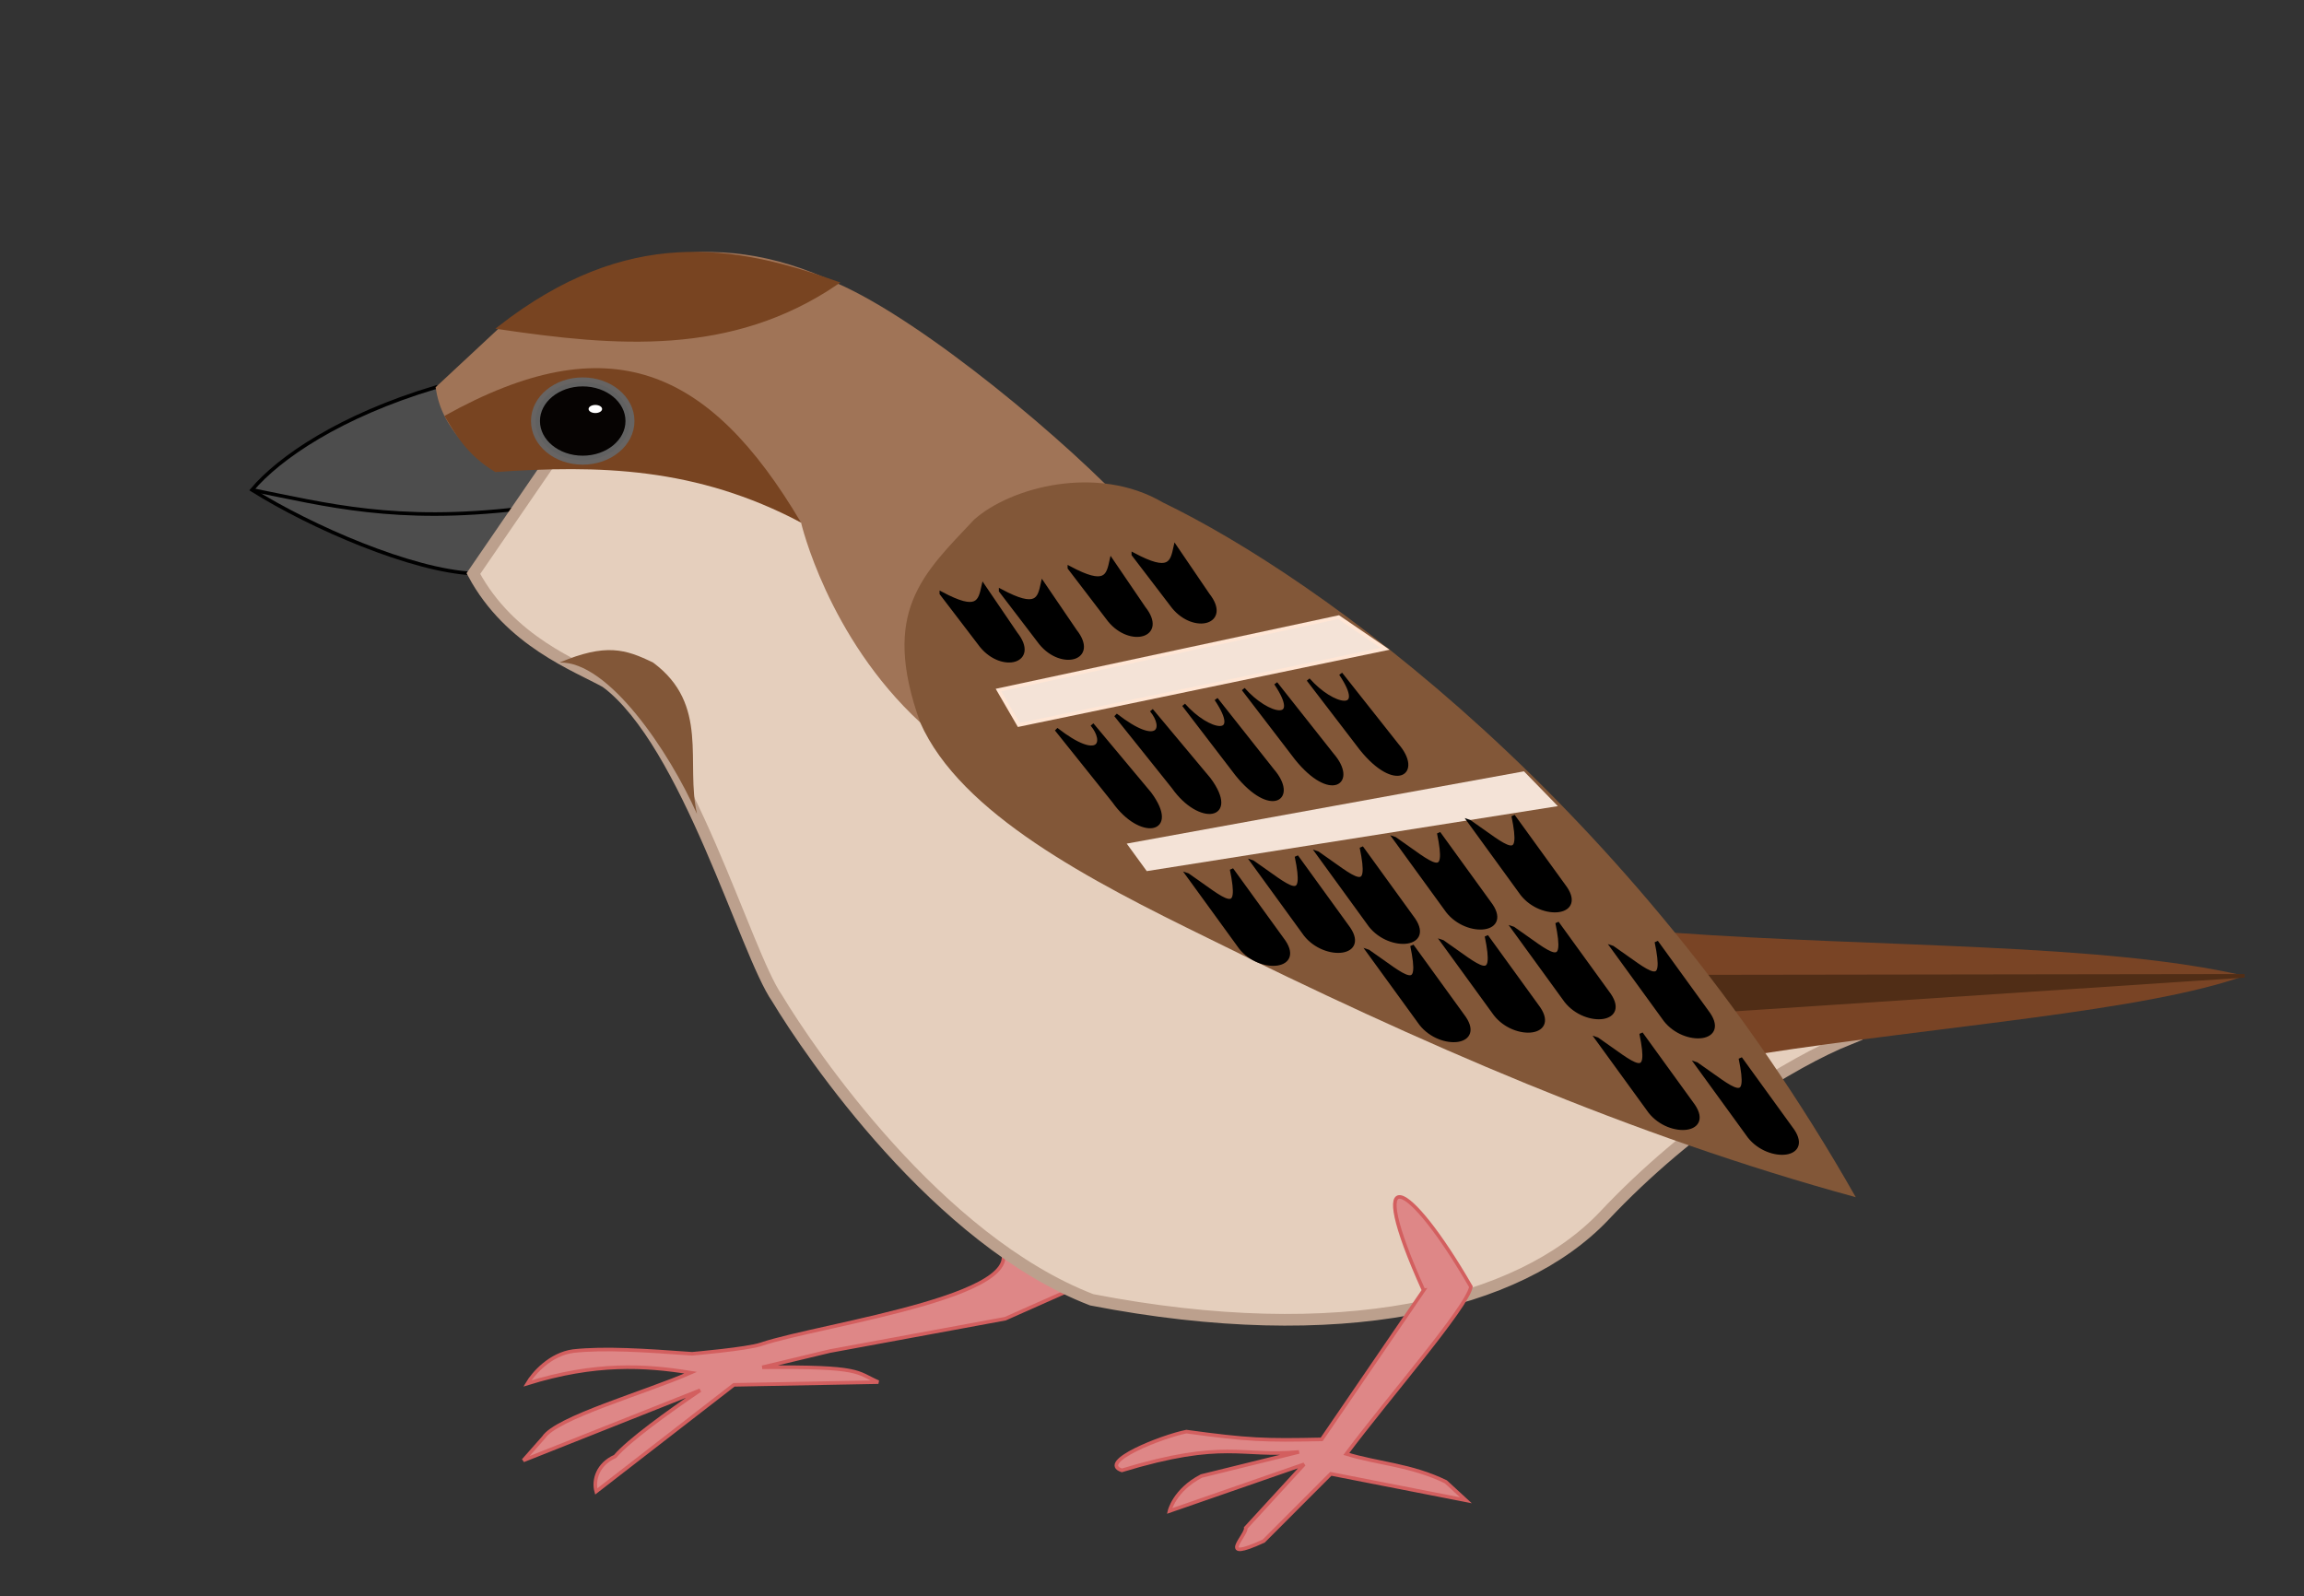 <?xml version="1.0" encoding="UTF-8" standalone="no"?>
<!-- Created with Inkscape (http://www.inkscape.org/) -->

<svg
   width="170.551mm"
   height="118.186mm"
   viewBox="0 0 170.551 118.186"
   version="1.1"
   id="svg5681"
   xml:space="preserve"
   inkscape:version="1.2.2 (b0a8486541, 2022-12-01)"
   sodipodi:docname="Spatz.svg"
   xmlns:inkscape="http://www.inkscape.org/namespaces/inkscape"
   xmlns:sodipodi="http://sodipodi.sourceforge.net/DTD/sodipodi-0.dtd"
   xmlns="http://www.w3.org/2000/svg"
   xmlns:svg="http://www.w3.org/2000/svg"><rect x="0" y="0" width="170.551" height="118.186" fill="#333333" stroke="none"/><sodipodi:namedview
     id="namedview5683"
     pagecolor="#ffffff"
     bordercolor="#666666"
     borderopacity="1.0"
     inkscape:showpageshadow="2"
     inkscape:pageopacity="0.0"
     inkscape:pagecheckerboard="0"
     inkscape:deskcolor="#d1d1d1"
     inkscape:document-units="mm"
     showgrid="false"
     inkscape:zoom="0.93607328"
     inkscape:cx="426.24868"
     inkscape:cy="8.0121932"
     inkscape:window-width="1920"
     inkscape:window-height="1008"
     inkscape:window-x="0"
     inkscape:window-y="0"
     inkscape:window-maximized="1"
     inkscape:current-layer="layer1" /><defs
     id="defs5678" /><g
     inkscape:label="Ebene 1"
     inkscape:groupmode="layer"
     id="layer1"
     transform="translate(-9.634,-73.541)"><g
       id="g4079"><path
         style="fill:#4d4d4d;stroke:#000000;stroke-width:0.265px;stroke-linecap:butt;stroke-linejoin:miter;stroke-opacity:1"
         d="m 41.877,102.214 c -7.061,2.11 -11.586,5.219 -13.591,7.595 4.398,2.762 11.854,5.987 16.389,6.196 l 3.598,-4.597 c 8.351,-4.937 -0.535,-6.795 -6.396,-9.194 z"
         id="path5816"
         sodipodi:nodetypes="ccccc" /><path
         style="fill:#de8787;stroke:#d35f5f;stroke-width:0.265px;stroke-linecap:butt;stroke-linejoin:miter;stroke-opacity:1"
         d="m 78.187,159.734 4.941,5.536 c 4.708,4.005 -12.77,6.298 -17.167,7.797 -1.019,0.347 -5.097,0.7 -5.097,0.7 -3.541,-0.257 -6.482,-0.45 -8.794,-0.2 -1.72,0.232 -2.956,1.656 -3.398,2.398 4.997,-1.555 8.677,-1.354 12.092,-0.799 -3.329,1.466 -9.949,3.331 -10.893,4.797 l -1.499,1.699 13.091,-5.197 c -2.385,1.617 -5.336,3.755 -6.296,4.897 -1.305,0.582 -1.626,1.761 -1.399,2.598 l 10.193,-7.895 10.693,-0.2 c -1.688,-0.733 -1.138,-1.166 -8.594,-1.099 l 4.997,-1.199 12.991,-2.398 5.396,-2.398 c -1.339,-4.215 -3.43,-5.423 -5.145,-8.132 z"
         id="path5928"
         sodipodi:nodetypes="ccsccccccccccccccccc" /><path
         style="fill:none;stroke:#000000;stroke-width:0.265px;stroke-linecap:butt;stroke-linejoin:miter;stroke-opacity:1"
         d="m 28.286,109.809 c 5.536,1.102 10.621,2.475 19.787,1.399"
         id="path6319"
         sodipodi:nodetypes="cc" /><path
         style="fill:#e5cfbd;fill-opacity:1;stroke:#bca08d;stroke-width:0.865;stroke-linecap:butt;stroke-linejoin:miter;stroke-dasharray:none;stroke-opacity:1"
         d="m 54.509,124.051 c 6.005,4.488 10.323,20.07 12.644,23.39 2.508,4.169 11.898,17.931 23.291,22.328 18.425,3.566 31.652,0.375 37.894,-6.17 6.447,-6.869 13.965,-11.449 18.148,-13.137 L 81.65,116.804 56.267,99.101 44.675,116.005 c 2.701,5.036 7.651,6.819 9.834,8.046 z"
         id="path5924"
         sodipodi:nodetypes="ccccccccc" /><path
         style="fill:#794425;fill-opacity:1;stroke:none;stroke-width:0.265px;stroke-linecap:butt;stroke-linejoin:miter;stroke-opacity:1"
         d="m 133.415,142.587 c 15.491,1.109 31.968,0.763 42.371,3.198 -7.409,2.636 -22.316,3.684 -35.976,5.796 -4.06,-3.899 -5.403,-3.561 -6.396,-8.994 z"
         id="path5926"
         sodipodi:nodetypes="cccc" /><path
         style="fill:#a07457;fill-opacity:1;stroke:none;stroke-width:0.265px;stroke-linecap:butt;stroke-linejoin:miter;stroke-opacity:1"
         d="m 41.877,102.214 4.749,-4.425 c 7.57,-5.225 15.623,-7.753 24.928,-3.295 6.455,2.795 17.335,11.945 21.911,16.956 -4.422,1.538 -10.088,7.657 -15.713,15.579 -6.862,-6.335 -8.821,-14.8 -8.821,-14.8 -7.702,-4.619 -14.635,-10.435 -22.63,-3.74 -0.566,-1.06 0,-1.976 -1.13,-0.879 -2.54,-2.369 -3.064,-3.941 -3.293,-5.396 z"
         id="path1677"
         sodipodi:nodetypes="cccccccccc" /><path
         style="fill:#502d16;stroke:#502d16;stroke-width:0.265px;stroke-linecap:butt;stroke-linejoin:miter;stroke-opacity:1"
         d="m 134.111,145.846 41.675,-0.061 -39.812,2.634 z"
         id="path2413" /><path
         style="fill:#825738;fill-opacity:1;stroke:none;stroke-width:0.265px;stroke-linecap:butt;stroke-linejoin:miter;stroke-opacity:1"
         d="m 147.006,162.174 c -16.611,-4.531 -32.416,-11.479 -47.968,-19.187 -8.651,-4.235 -18.293,-9.184 -21.287,-15.957 -2.944,-8.211 0.183,-10.976 3.988,-15.017 2.687,-2.4 9.115,-4.131 13.986,-1.269 11.504,5.56 34.639,22.106 51.28,51.43 z"
         id="path5814"
         sodipodi:nodetypes="cccccc" /><path
         style="fill:#784421;fill-opacity:1;stroke:none;stroke-width:0.265px;stroke-linecap:butt;stroke-linejoin:miter;stroke-opacity:1"
         d="m 42.533,104.334 c 12.155,-6.79 19.594,-3.612 26.397,7.895 -7.788,-4.12 -14.975,-4.264 -22.63,-3.74 -2.131,-1.276 -2.976,-2.856 -3.767,-4.156 z"
         id="path2273"
         sodipodi:nodetypes="cccc" /><ellipse
         style="opacity:0.953;fill:#000000;stroke-width:0.665;stroke-linecap:round;stroke-linejoin:round;stroke:#666666;stroke-opacity:1"
         id="path5870"
         cx="52.769"
         cy="104.712"
         rx="3.498"
         ry="2.898" /><path
         style="fill:#de8787;stroke:#d35f5f;stroke-width:0.265px;stroke-linecap:butt;stroke-linejoin:miter;stroke-opacity:1"
         d="m 115.015,169.067 -7.546,11.037 c -4.206,0.088 -5.396,0.056 -10.013,-0.576 -1.899,0.382 -6.582,2.267 -4.781,2.87 7.623,-2.313 8.838,-0.964 13.114,-1.364 l -7.219,1.781 c -2.011,1.038 -2.365,2.592 -2.365,2.592 l 9.964,-3.46 -4.317,4.706 c 0.085,0.55 -2.225,2.601 1.326,0.979 l 4.969,-4.978 10.001,1.959 -1.489,-1.37 c -2.619,-1.265 -4.966,-1.326 -7.365,-2.062 3.08,-4.124 8.984,-10.905 9.224,-12.378 -4.611,-8 -8.033,-9.791 -3.504,0.264 z"
         id="path5930"
         sodipodi:nodetypes="cccccccccccccccc" /><path
         style="fill:#f4e3d7;stroke:none;stroke-width:0.265px;stroke-linecap:butt;stroke-linejoin:miter;stroke-opacity:1"
         d="m 94.521,138.033 30.432,-4.811 -2.508,-2.577 -29.407,5.351 z"
         id="path5932"
         sodipodi:nodetypes="ccccc" /><path
         style="fill:#f4e3d7;stroke:#ffe6d5;stroke-width:0.265px;stroke-linecap:butt;stroke-linejoin:miter;stroke-opacity:1"
         d="m 83.546,124.627 25.179,-5.397 3.44,2.346 -27.117,5.637 z"
         id="path5934"
         sodipodi:nodetypes="ccccc" /><path
         style="fill:#000000;stroke:#000000;stroke-width:0.265px;stroke-linecap:butt;stroke-linejoin:miter;stroke-opacity:1"
         d="m 129.004,143.69 3.898,5.367 c 1.477,1.88 4.768,1.547 3.074,-0.637 l -3.727,-5.147 c 0.766,3.681 -0.466,2.333 -3.244,0.417 z"
         id="path5399-6-0-5"
         sodipodi:nodetypes="ccccc" /><path
         style="fill:#000000;stroke:#000000;stroke-width:0.265px;stroke-linecap:butt;stroke-linejoin:miter;stroke-opacity:1"
         d="m 135.222,152.31 3.898,5.367 c 1.477,1.88 4.768,1.547 3.074,-0.637 l -3.727,-5.147 c 0.766,3.681 -0.466,2.333 -3.244,0.417 z"
         id="path5399-6-0-7"
         sodipodi:nodetypes="ccccc" /><path
         style="fill:#000000;stroke:#000000;stroke-width:0.265px;stroke-linecap:butt;stroke-linejoin:miter;stroke-opacity:1"
         d="m 127.873,150.473 3.898,5.367 c 1.477,1.88 4.768,1.547 3.074,-0.637 l -3.727,-5.147 c 0.766,3.681 -0.466,2.333 -3.244,0.417 z"
         id="path5399-6-0-3"
         sodipodi:nodetypes="ccccc" /><path
         style="fill:#000000;stroke:#000000;stroke-width:0.265px;stroke-linecap:butt;stroke-linejoin:miter;stroke-opacity:1"
         d="m 106.475,123.854 3.925,5.125 c 2.537,3.152 4.443,1.796 2.645,-0.283 l -4.166,-5.27 c 2.051,3.046 -0.604,2.478 -2.404,0.428 z"
         id="path5401-1-2"
         sodipodi:nodetypes="ccccc" /><path
         style="fill:#000000;stroke:#000000;stroke-width:0.265px;stroke-linecap:butt;stroke-linejoin:miter;stroke-opacity:1"
         d="m 121.655,142.276 3.898,5.367 c 1.477,1.88 4.768,1.547 3.074,-0.637 l -3.727,-5.147 c 0.766,3.681 -0.466,2.333 -3.244,0.417 z"
         id="path5399-6-0"
         sodipodi:nodetypes="ccccc" /><path
         style="fill:#000000;stroke:#000000;stroke-width:0.265px;stroke-linecap:butt;stroke-linejoin:miter;stroke-opacity:1"
         d="m 116.426,143.266 3.898,5.367 c 1.477,1.88 4.768,1.547 3.074,-0.637 l -3.727,-5.147 c 0.766,3.681 -0.466,2.333 -3.244,0.417 z"
         id="path5399-6-2"
         sodipodi:nodetypes="ccccc" /><path
         style="fill:#000000;stroke:#000000;stroke-width:0.265px;stroke-linecap:butt;stroke-linejoin:miter;stroke-opacity:1"
         d="m 110.914,143.972 3.898,5.367 c 1.477,1.88 4.768,1.547 3.074,-0.637 l -3.727,-5.147 c 0.766,3.681 -0.466,2.333 -3.244,0.417 z"
         id="path5399-6-9"
         sodipodi:nodetypes="ccccc" /><path
         style="fill:#000000;stroke:#000000;stroke-width:0.265px;stroke-linecap:butt;stroke-linejoin:miter;stroke-opacity:1"
         d="m 118.404,134.362 3.898,5.367 c 1.477,1.88 4.768,1.547 3.074,-0.637 l -3.727,-5.147 c 0.766,3.681 -0.466,2.333 -3.244,0.417 z"
         id="path5399-6-7"
         sodipodi:nodetypes="ccccc" /><path
         style="fill:#000000;stroke:#000000;stroke-width:0.265px;stroke-linecap:butt;stroke-linejoin:miter;stroke-opacity:1"
         d="m 112.893,135.634 3.898,5.367 c 1.477,1.88 4.768,1.547 3.074,-0.637 l -3.727,-5.147 c 0.766,3.681 -0.466,2.333 -3.244,0.417 z"
         id="path5399-6-8"
         sodipodi:nodetypes="ccccc" /><path
         style="fill:#000000;stroke:#000000;stroke-width:0.265px;stroke-linecap:butt;stroke-linejoin:miter;stroke-opacity:1"
         d="m 101.669,124.56 3.925,5.125 c 2.537,3.152 4.443,1.796 2.645,-0.283 l -4.166,-5.27 c 2.051,3.046 -0.604,2.478 -2.404,0.428 z"
         id="path5401-1"
         sodipodi:nodetypes="ccccc" /><path
         style="fill:#000000;stroke:#000000;stroke-width:0.265px;stroke-linecap:butt;stroke-linejoin:miter;stroke-opacity:1"
         d="m 93.529,114.594 2.968,3.886 c 1.549,1.886 4.19,1.164 2.544,-0.919 l -2.403,-3.533 c -0.258,1.179 -0.432,1.992 -3.109,0.565 z"
         id="path5405-2-6"
         sodipodi:nodetypes="ccccc" /><path
         style="fill:#000000;stroke:#000000;stroke-width:0.265px;stroke-linecap:butt;stroke-linejoin:miter;stroke-opacity:1"
         d="m 88.795,115.584 2.968,3.886 c 1.549,1.886 4.19,1.164 2.544,-0.919 l -2.403,-3.533 c -0.258,1.179 -0.432,1.992 -3.109,0.565 z"
         id="path5405-2"
         sodipodi:nodetypes="ccccc" /><path
         style="fill:#000000;stroke:#000000;stroke-width:0.265px;stroke-linecap:butt;stroke-linejoin:miter;stroke-opacity:1"
         d="m 83.707,117.28 2.968,3.886 c 1.549,1.886 4.19,1.164 2.544,-0.919 l -2.403,-3.533 c -0.258,1.179 -0.432,1.992 -3.109,0.565 z"
         id="path5405-6"
         sodipodi:nodetypes="ccccc" /><path
         style="fill:#000000;stroke:#000000;stroke-width:0.265px;stroke-linecap:butt;stroke-linejoin:miter;stroke-opacity:1"
         d="m 87.828,127.537 4.266,5.334 c 1.95,2.77 4.799,2.331 2.65,-0.578 l -4.274,-5.116 c 1.079,1.291 0.587,2.871 -2.642,0.36 z"
         id="path5397-0"
         sodipodi:nodetypes="ccccc" /><path
         style="fill:#000000;stroke:#000000;stroke-width:0.265px;stroke-linecap:butt;stroke-linejoin:miter;stroke-opacity:1"
         d="m 107.169,136.694 3.898,5.367 c 1.477,1.88 4.768,1.547 3.074,-0.637 l -3.727,-5.147 c 0.766,3.681 -0.466,2.333 -3.244,0.417 z"
         id="path5399-6"
         sodipodi:nodetypes="ccccc" /><path
         style="fill:#000000;stroke:#000000;stroke-width:0.265px;stroke-linecap:butt;stroke-linejoin:miter;stroke-opacity:1"
         d="m 97.559,138.319 3.898,5.367 c 1.477,1.88 4.768,1.547 3.074,-0.637 l -3.727,-5.147 c 0.766,3.681 -0.466,2.333 -3.244,0.417 z"
         id="path5399-3"
         sodipodi:nodetypes="ccccc" /><path
         style="fill:#000000;stroke:#000000;stroke-width:0.265px;stroke-linecap:butt;stroke-linejoin:miter;stroke-opacity:1"
         d="m 92.224,126.479 4.266,5.334 c 1.95,2.77 4.799,2.331 2.65,-0.578 l -4.274,-5.116 c 1.079,1.291 0.587,2.871 -2.642,0.36 z"
         id="path5397"
         sodipodi:nodetypes="ccccc" /><path
         style="fill:#000000;stroke:#000000;stroke-width:0.265px;stroke-linecap:butt;stroke-linejoin:miter;stroke-opacity:1"
         d="m 102.361,137.361 3.898,5.367 c 1.477,1.88 4.768,1.547 3.074,-0.637 l -3.727,-5.147 c 0.766,3.681 -0.466,2.333 -3.244,0.417 z"
         id="path5399"
         sodipodi:nodetypes="ccccc" /><path
         style="fill:#000000;stroke:#000000;stroke-width:0.265px;stroke-linecap:butt;stroke-linejoin:miter;stroke-opacity:1"
         d="m 97.254,125.725 3.925,5.125 c 2.537,3.152 4.443,1.796 2.645,-0.283 l -4.166,-5.27 c 2.051,3.046 -0.604,2.478 -2.404,0.428 z"
         id="path5401"
         sodipodi:nodetypes="ccccc" /><path
         style="fill:#000000;stroke:#000000;stroke-width:0.265px;stroke-linecap:butt;stroke-linejoin:miter;stroke-opacity:1"
         d="m 79.317,117.48 2.968,3.886 c 1.549,1.886 4.19,1.164 2.544,-0.919 l -2.403,-3.533 c -0.258,1.179 -0.432,1.992 -3.109,0.565 z"
         id="path5405"
         sodipodi:nodetypes="ccccc" /><path
         style="fill:#784421;stroke:#784421;stroke-width:0.265px;stroke-linecap:butt;stroke-linejoin:miter;stroke-opacity:1"
         d="m 46.626,97.789 c 9.461,-7.363 17.322,-6.024 24.928,-3.295 -7.834,5.317 -16.353,4.556 -24.928,3.295 z"
         id="path1259"
         sodipodi:nodetypes="ccc" /><path
         style="fill:#825738;fill-opacity:1;stroke:none;stroke-width:0.265px;stroke-linecap:butt;stroke-linejoin:miter;stroke-opacity:1"
         d="m 51.052,122.592 c 3.425,-1.44 4.873,-0.997 6.925,0 4.205,3.113 2.386,7.43 3.251,11.211 -2.047,-4.61 -6.568,-11.34 -10.175,-11.211 z"
         id="path1261"
         sodipodi:nodetypes="cccc" /><ellipse
         style="fill:#ffffff;fill-opacity:1;stroke:none;stroke-width:0.865;stroke-linecap:round;stroke-linejoin:bevel;stroke-dasharray:none;stroke-opacity:1"
         id="path3989"
         cx="53.704"
         cy="103.82"
         rx="0.5"
         ry="0.3" /></g></g></svg>
